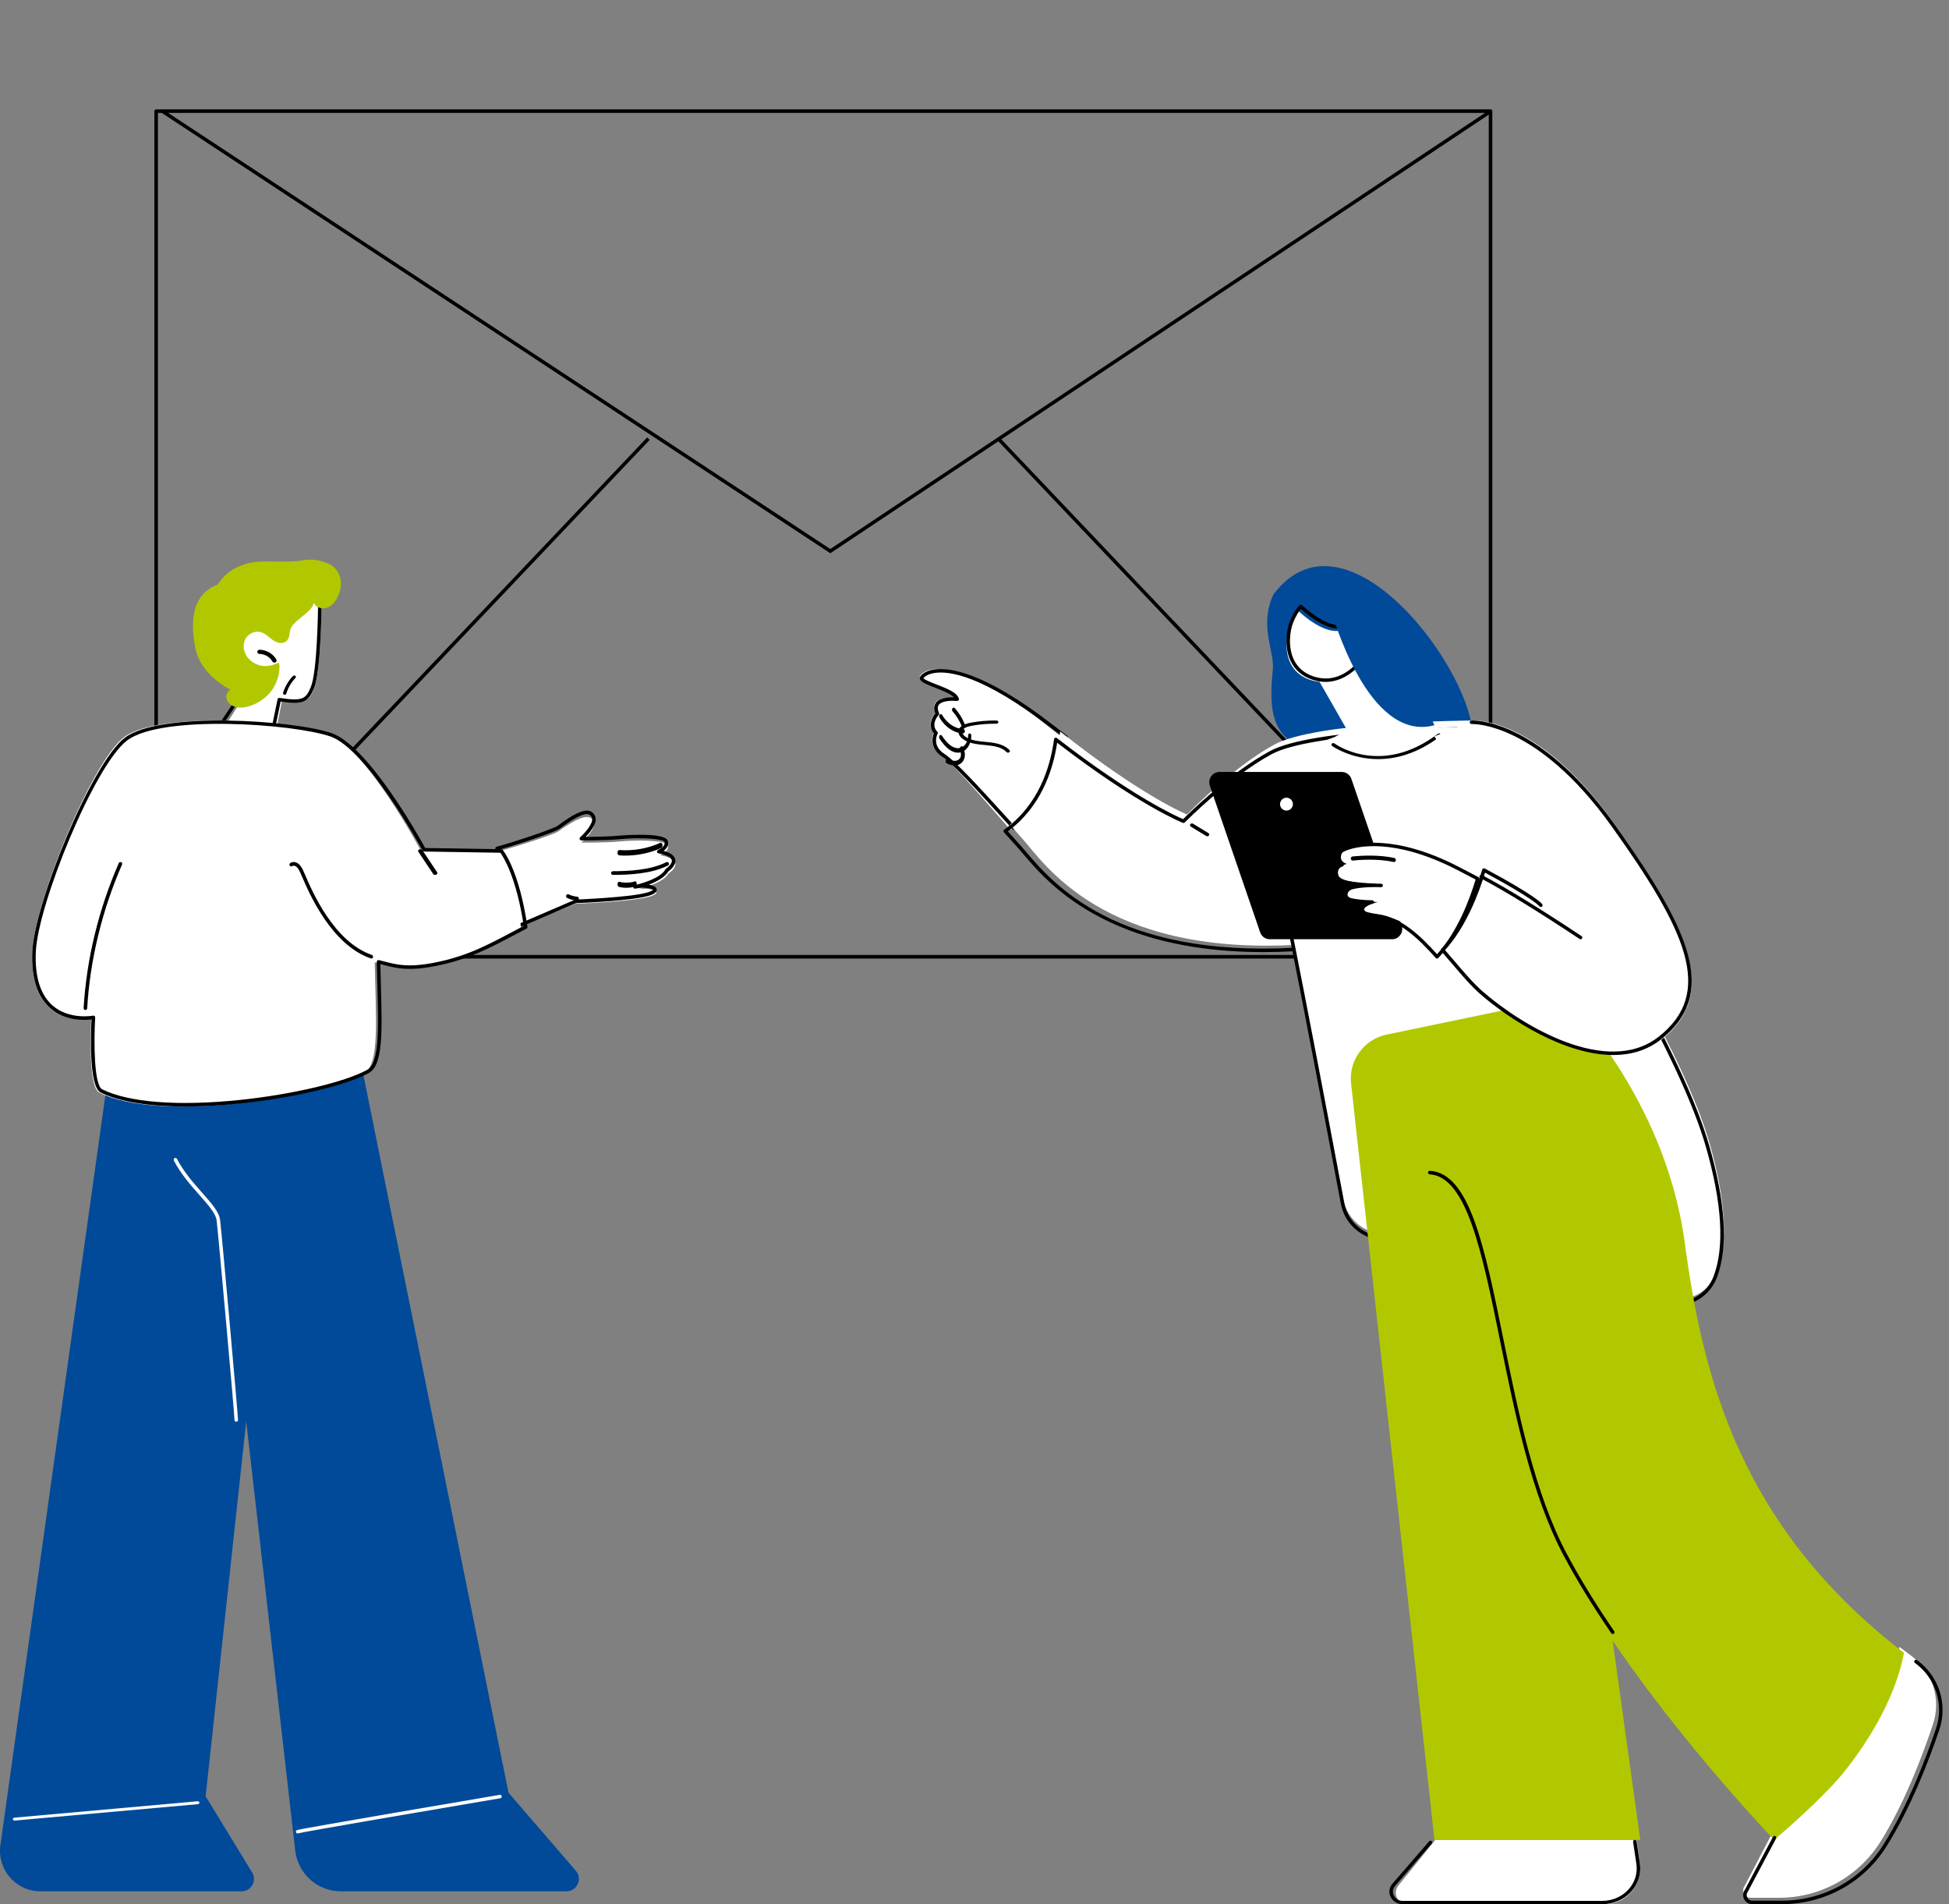 <?xml version="1.0" encoding="utf-8" ?>
<svg xmlns="http://www.w3.org/2000/svg" xmlns:xlink="http://www.w3.org/1999/xlink" width="303" height="296">
	<rect width="100%" height="100%" fill="#808080" stroke="none"/>
	<path transform="translate(24 17)" d="M0.55 131.449L207.451 131.449L207.451 0.551L0.55 0.551L0.55 131.449ZM207.725 132L0.275 132C0.123 132 0 131.877 0 131.724L0 0.276C0 0.123 0.123 0 0.275 0L207.725 0C207.877 0 208 0.123 208 0.276L208 131.724C208 131.877 207.877 132 207.725 132L207.725 132Z" fill-rule="evenodd"/>
	<path transform="translate(25 17)" d="M104.083 69L103.931 68.9L0 0.455L0.303 0L104.082 68.344L206.694 0.001L207 0.455L104.083 69Z" fill-rule="evenodd"/>
	<path transform="translate(25 68)" d="M0.393 80L0 79.62L75.607 0L76 0.38L0.393 80Z" fill-rule="evenodd"/>
	<path transform="translate(155 68)" d="M75.607 80L0 0.38L0.393 0L76 79.62L75.607 80Z" fill-rule="evenodd"/>
	<path fill="#004A99" transform="translate(197 88)" d="M0.879 16.134C0.138 23.214 1.229 25.763 4.674 28.077C14.072 34.39 28.575 34.445 31.441 29.311C35.839 21.435 13.202 -11.799 0.985 4.387C-1.32 9.27 1.183 13.225 0.879 16.134" fill-rule="evenodd"/>
	<path fill="white" transform="translate(143 104)" d="M0.042 1.03C0.62 0.105 5.313 -2.873 19.773 8.768C20.536 9.382 21.275 9.966 22 10.533C21.427 14.898 19.597 21.024 14.086 25C10.45 20.861 5.209 14.696 3.341 13.456C1.09 11.961 2.184 9.885 2.184 9.885C0.895 8.462 2.395 6.834 2.395 6.834C1.197 4.041 5.405 4.521 5.405 4.521C5.073 2.927 -0.536 1.956 0.042 1.03" fill-rule="evenodd"/>
	<path transform="translate(143 104)" d="M14.647 25C14.568 25 14.489 24.969 14.433 24.907C13.878 24.3 13.285 23.649 12.674 22.976C9.308 19.276 5.12 14.671 3.533 13.659C1.455 12.335 1.958 10.544 2.182 9.987C1.249 8.852 1.852 7.553 2.399 6.903C2.132 6.222 2.168 5.658 2.506 5.226C3.11 4.455 4.531 4.376 5.307 4.392C4.779 3.834 3.413 3.303 2.366 2.896C0.977 2.356 0.184 2.028 0.027 1.569C-0.023 1.421 -0.003 1.27 0.086 1.133C0.338 0.745 1.021 0.265 2.182 0.078C4.458 -0.289 9.88 0.336 20.624 8.636C21.334 9.185 22.076 9.749 22.892 10.361C23.015 10.454 23.036 10.624 22.939 10.741C22.842 10.859 22.664 10.879 22.541 10.787C21.723 10.173 20.979 9.607 20.267 9.057C9.696 0.891 4.457 0.263 2.276 0.612C1.233 0.78 0.712 1.198 0.568 1.419C0.636 1.638 1.806 2.093 2.581 2.395C4.195 3.022 5.864 3.671 6.074 4.637C6.092 4.722 6.067 4.81 6.005 4.874C5.944 4.938 5.851 4.972 5.763 4.961C5.163 4.896 3.489 4.874 2.961 5.55C2.727 5.85 2.736 6.286 2.987 6.848C3.031 6.946 3.01 7.059 2.935 7.137C2.881 7.195 1.599 8.568 2.722 9.759C2.801 9.842 2.818 9.965 2.763 10.065C2.723 10.139 1.801 11.904 3.849 13.209C5.499 14.261 9.539 18.703 13.103 22.622C13.714 23.294 14.306 23.945 14.861 24.551C14.964 24.664 14.952 24.835 14.834 24.933C14.78 24.978 14.713 25 14.647 25" fill-rule="evenodd"/>
	<path fill="white" transform="translate(157 112)" d="M7.815 1.699C20.678 11.884 27.545 14.611 27.545 14.611C27.545 14.611 34.434 7.415 41.049 3.772C47.665 0.129 71.898 0 71.898 0C71.898 0 75.164 33.131 44.765 34.858C14.367 36.586 5.262 22.039 1.968 18.404C1.408 17.786 0.736 17.02 0 16.171C5.442 12.194 7.25 6.065 7.815 1.699" fill-rule="evenodd"/>
	<path transform="translate(156 113)" d="M0.683 16.235C1.434 17.082 2.003 17.712 2.461 18.207C2.748 18.516 3.076 18.903 3.456 19.35C7.649 24.292 17.467 35.867 45.309 34.316C53.821 33.843 60.482 30.903 65.109 25.577C73.172 16.296 72.518 2.558 72.374 0.547C69.748 0.575 47.875 0.908 41.718 4.225C35.176 7.749 28.264 14.775 28.194 14.845C28.117 14.924 27.998 14.95 27.894 14.91C27.825 14.883 20.936 12.151 8.349 2.453C7.708 6.739 5.839 12.417 0.683 16.235M40.437 35C30.521 35 22.044 33.213 15.181 29.671C8.616 26.282 5.12 22.161 3.031 19.699C2.655 19.257 2.331 18.875 2.053 18.574C1.552 18.034 0.922 17.334 0.068 16.371C0.017 16.314 -0.007 16.238 0.002 16.162C0.011 16.085 0.052 16.016 0.114 15.971C5.492 12.127 7.298 6.203 7.867 1.91C7.88 1.813 7.945 1.73 8.037 1.693C8.129 1.656 8.235 1.671 8.313 1.731C19.986 10.774 26.797 13.852 27.929 14.333C28.926 13.336 35.339 7.04 41.453 3.747C48.095 0.168 71.629 0.005 72.628 0L72.629 0C72.772 0 72.891 0.106 72.905 0.246C72.92 0.4 74.355 15.772 65.53 25.931C60.801 31.375 54.009 34.379 45.341 34.86C43.67 34.953 42.033 35 40.437 35" fill-rule="evenodd"/>
	<path transform="translate(149 112)" d="M7.706 5C7.618 5 7.531 4.967 7.473 4.904C6.79 4.159 5.545 3.948 4.418 3.841L4.144 3.815C2.977 3.707 1.771 3.595 0.821 2.973C0.333 2.654 -0.129 2.099 0.033 1.499C0.187 0.933 0.816 0.544 1.902 0.342C3.22 0.097 4.571 -0.019 5.923 0.003C6.085 0.005 6.214 0.118 6.211 0.255C6.209 0.391 6.074 0.492 5.912 0.498C4.607 0.479 3.302 0.59 2.028 0.826C1.184 0.983 0.705 1.246 0.607 1.609C0.505 1.983 0.853 2.367 1.182 2.582C2 3.118 3.123 3.222 4.208 3.323L4.484 3.349C5.734 3.468 7.122 3.711 7.939 4.601C8.038 4.709 8.014 4.865 7.886 4.948C7.832 4.983 7.769 5 7.706 5" fill-rule="evenodd"/>
	<path transform="translate(148 110)" d="M1.733 3C1.637 3 1.544 2.936 1.496 2.824C1.134 1.976 0.66 1.217 0.086 0.57C-0.022 0.447 -0.03 0.239 0.07 0.106C0.17 -0.028 0.339 -0.036 0.448 0.087C1.067 0.785 1.579 1.604 1.969 2.52C2.038 2.68 1.987 2.878 1.857 2.963C1.817 2.988 1.775 3 1.733 3" fill-rule="evenodd"/>
	<path transform="translate(146 111)" d="M3.743 3L3.737 3C2.312 2.954 0.936 2.038 0.055 0.551C-0.033 0.403 -0.013 0.189 0.098 0.073C0.21 -0.044 0.371 -0.017 0.458 0.13C1.246 1.46 2.476 2.278 3.749 2.319C3.891 2.324 4.004 2.48 4 2.668C3.996 2.853 3.882 3 3.743 3" fill-rule="evenodd"/>
	<path transform="translate(146 114)" d="M2.938 3C2.526 3 2.095 2.862 1.683 2.59C1.003 2.142 0.463 1.414 0.068 0.831C-0.026 0.692 -0.022 0.472 0.076 0.339C0.174 0.206 0.33 0.211 0.424 0.35C0.788 0.89 1.285 1.561 1.89 1.96C2.477 2.346 3.099 2.412 3.598 2.139C4.143 1.84 4.526 1.092 4.508 0.36C4.503 0.168 4.609 0.007 4.745 0C4.875 -0.008 4.994 0.144 4.999 0.336C5.024 1.371 4.521 2.379 3.775 2.788C3.516 2.93 3.232 3 2.938 3" fill-rule="evenodd"/>
	<path transform="translate(147 116)" d="M1.426 3C0.97 3 0.534 2.824 0.192 2.662C0.037 2.588 -0.04 2.377 0.021 2.189C0.083 2.002 0.259 1.911 0.414 1.984C0.766 2.151 1.179 2.314 1.582 2.261C1.95 2.211 2.27 1.943 2.36 1.607C2.446 1.289 2.355 0.908 2.239 0.479C2.186 0.287 2.273 0.081 2.432 0.018C2.592 -0.045 2.762 0.06 2.814 0.251C2.931 0.678 3.09 1.261 2.937 1.831C2.773 2.441 2.256 2.904 1.649 2.985C1.574 2.995 1.5 3 1.426 3" fill-rule="evenodd"/>
	<path transform="translate(185 128)" d="M2.695 2C2.636 2 2.577 1.985 2.524 1.953L0.134 0.499C-0.006 0.414 -0.042 0.244 0.053 0.12C0.147 -0.005 0.337 -0.038 0.476 0.047L2.866 1.501C3.006 1.586 3.042 1.755 2.947 1.88C2.888 1.958 2.793 2 2.695 2" fill-rule="evenodd"/>
	<path fill="white" transform="translate(197 113)" d="M18.715 0.29C34.047 -0.085 32.101 0.011 32.101 0.011C32.101 0.011 62.454 42.786 68.767 64.682C71.754 75.039 71.303 81.151 69.965 84.727C68.813 87.806 65.547 89.56 62.323 88.838L16.935 78.672C14.331 78.089 12.325 76.024 11.831 73.416C9.331 60.207 1.819 20.778 0.348 15.95C-1.422 10.138 3.382 0.665 18.715 0.29" fill-rule="evenodd"/>
	<path transform="translate(197 129)" d="M63.504 74C63.008 74 62.507 73.946 62.006 73.833L16.752 63.611C14.046 62.999 11.967 60.84 11.454 58.109C9.142 45.793 1.484 5.228 0.012 0.354C-0.032 0.209 0.05 0.056 0.195 0.012C0.339 -0.033 0.493 0.05 0.537 0.195C2.017 5.095 9.68 45.684 11.993 58.008C12.465 60.523 14.381 62.512 16.872 63.075L62.127 73.298C65.195 73.99 68.335 72.287 69.429 69.336C71.12 64.776 70.716 58.053 68.229 49.352C66.325 42.694 62.023 33.431 55.441 21.817C55.367 21.685 55.413 21.518 55.545 21.443C55.676 21.369 55.844 21.414 55.918 21.547C62.521 33.198 66.84 42.502 68.755 49.2C71.276 58.016 71.676 64.855 69.943 69.526C68.932 72.253 66.315 74 63.504 74" fill-rule="evenodd"/>
	<path fill="white" transform="translate(217 286)" d="M37.946 3.658C38.41 7.011 35.808 10 32.426 10L1.783 10C0.285 10 -0.543 8.261 0.401 7.097L6.049 0.134L6.034 0L37.44 0L37.946 3.658Z" fill-rule="evenodd"/>
	<path fill="#B1C800" transform="translate(210 155)" d="M5.568 5.822L33.595 0L35.989 8.7L30.032 23.038L45 131L13.007 131L0.042 13.424C-0.352 9.846 2.04 6.555 5.568 5.822" fill-rule="evenodd"/>
	<path transform="translate(216 286)" d="M33.086 10L2.078 10C1.271 10 0.553 9.576 0.205 8.893C-0.143 8.208 -0.043 7.417 0.466 6.828L6.182 0.223C6.277 0.113 6.45 0.096 6.567 0.185C6.685 0.275 6.703 0.436 6.608 0.547L0.893 7.151C0.512 7.591 0.44 8.16 0.701 8.671C0.96 9.182 1.475 9.486 2.078 9.486L33.086 9.486C34.636 9.486 36.11 8.858 37.129 7.762C38.151 6.664 38.614 5.206 38.401 3.763L37.888 0.293C37.868 0.152 37.972 0.022 38.122 0.003C38.274 -0.02 38.411 0.082 38.431 0.222L38.944 3.693C39.179 5.283 38.668 6.89 37.543 8.1C36.419 9.307 34.795 10 33.086 10" fill-rule="evenodd"/>
	<path fill="white" transform="translate(271 256)" d="M15.372 18.086C19.279 13.053 23.048 6.67 24.298 0C24.919 0.481 25.548 0.961 26.193 1.438C29.444 3.842 30.808 8.117 29.519 11.998C27.811 17.138 25.07 24.277 21.429 30.158C18.008 35.683 12.025 39 5.625 39L1.13 39C0.195 39 -0.334 37.905 0.235 37.147L4.535 28.91C4.535 28.91 4.509 28.882 4.461 28.832C8.284 25.6 13.115 20.993 15.372 18.086" fill-rule="evenodd"/>
	<path fill="#B1C800" transform="translate(222 155)" d="M18.745 8.807L21.072 0C21.072 0 36.86 15.169 39.948 38.35C42.778 59.592 48.803 82.558 74 101.921C72.728 108.648 68.892 115.085 64.916 120.162C62.619 123.095 57.703 127.741 53.811 131C52.415 129.539 31.445 107.436 20.763 86.914C9.71 65.678 10.645 27.731 0 27.087L18.745 8.807Z" fill-rule="evenodd"/>
	<path transform="translate(222 182)" d="M28.724 72C28.635 72 28.548 71.958 28.495 71.88C25.575 67.61 23.082 63.542 21.086 59.789C16.066 50.346 13.477 37.595 11.193 26.345C8.419 12.685 6.024 0.888 0.26 0.546C0.108 0.537 -0.009 0.407 0.001 0.257C0.01 0.106 0.147 -0.003 0.293 0C6.483 0.367 8.8 11.783 11.735 26.238C14.012 37.451 16.592 50.161 21.576 59.534C23.562 63.27 26.044 67.32 28.952 71.573C29.038 71.698 29.005 71.868 28.879 71.953C28.831 71.985 28.777 72 28.724 72" fill-rule="evenodd"/>
	<path transform="translate(271 258)" d="M5.981 38L1.418 38C0.875 38 0.389 37.697 0.148 37.209C-0.089 36.727 -0.039 36.164 0.28 35.733L4.634 27.538C4.705 27.405 4.869 27.354 5.002 27.425C5.135 27.496 5.185 27.661 5.114 27.794L0.75 36.008C0.743 36.021 0.735 36.034 0.726 36.046C0.519 36.317 0.485 36.661 0.636 36.967C0.786 37.273 1.079 37.455 1.418 37.455L5.981 37.455C12.453 37.455 18.363 34.207 21.792 28.766C25.504 22.876 28.291 15.699 29.976 10.716C31.249 6.95 29.932 2.843 26.699 0.493C26.577 0.405 26.55 0.235 26.638 0.113C26.726 -0.009 26.896 -0.037 27.018 0.052C30.445 2.542 31.841 6.898 30.491 10.89C28.797 15.902 25.992 23.122 22.252 29.057C18.723 34.657 12.64 38 5.981 38" fill-rule="evenodd"/>
	<path fill="white" transform="translate(204 101)" d="M0 2.991L5.441 12.509L2.92 13.871C2.92 13.871 10.651 19.82 20 11.83L16.228 11.728L7.684 0L0 2.991Z" fill-rule="evenodd"/>
	<path transform="translate(207 114)" d="M7.247 4C2.983 4 0.152 1.999 0.106 1.966C-0.013 1.879 -0.035 1.718 0.057 1.605C0.149 1.493 0.32 1.472 0.44 1.559C0.736 1.773 7.781 6.728 16.556 0.057C16.673 -0.033 16.845 -0.015 16.939 0.096C17.034 0.206 17.016 0.368 16.899 0.458C13.329 3.171 9.991 4 7.247 4" fill-rule="evenodd"/>
	<path fill="white" transform="translate(200 95)" d="M11 7.901C11 7.901 8.191 12.186 3.684 10.679C-0.822 9.172 -0.207 4.096 0.474 2.37C1.155 0.644 1.891 0 1.891 0C1.891 0 6.478 4.511 9.33 2.628C9.493 2.52 11 7.901 11 7.901" fill-rule="evenodd"/>
	<path transform="translate(200 94)" d="M2.251 0.654C1.995 0.952 1.494 1.633 1.019 2.837C0.549 4.03 0.192 6.529 1.136 8.522C1.733 9.781 2.762 10.663 4.196 11.143C8.302 12.517 10.968 9.103 11.429 8.455C10.842 6.364 10.162 4.086 9.887 3.382C7.101 4.871 3.194 1.524 2.251 0.654L2.251 0.654ZM6.076 12C5.433 12 4.747 11.897 4.019 11.653C2.439 11.124 1.302 10.147 0.64 8.75C-0.377 6.604 0.004 3.921 0.509 2.641C1.234 0.803 2.024 0.097 2.058 0.068C2.166 -0.027 2.33 -0.022 2.433 0.079C2.479 0.124 7.086 4.599 9.835 2.784C9.908 2.736 10.01 2.724 10.092 2.754C10.253 2.813 10.436 2.88 11.99 8.432C12.011 8.506 11.999 8.585 11.956 8.649C11.93 8.689 9.711 12 6.076 12L6.076 12Z" fill-rule="evenodd"/>
	<path fill="#004A99" transform="translate(207 95)" d="M0 0C0 0 5.538 20.545 16 17.736L9.733 3.427L0 0Z" fill-rule="evenodd"/>
	<path transform="translate(188 120)" d="M9.393 26L28.424 26C29.509 26 30.269 24.905 29.91 23.859L22.092 1.076C21.871 0.432 21.275 0 20.607 0L1.576 0C0.491 0 -0.269 1.095 0.09 2.141L7.908 24.924C8.129 25.568 8.725 26 9.393 26" fill-rule="evenodd"/>
	<path fill="white" transform="translate(199 124)" d="M0.293 0.293C-0.098 0.683 -0.098 1.317 0.293 1.707C0.683 2.098 1.317 2.098 1.707 1.707C2.098 1.317 2.098 0.683 1.707 0.293C1.317 -0.098 0.683 -0.098 0.293 0.293" fill-rule="evenodd"/>
	<path fill="white" transform="translate(208 131)" d="M1.385 3.278C1.385 3.278 0.055 2.991 0.585 1.686C1.062 0.512 7.932 -2.311 19.732 3.767C20.936 4.388 22.021 4.957 23 5.481C22.12 8.483 20.085 14.215 16.523 18C13.754 14.867 10.738 11.975 7.164 11.458C0.85 10.545 6.206 9.218 6.206 9.218C6.206 9.218 1.491 9.167 1.491 8.087C1.491 6.652 5.301 6.537 6.918 6.552C7.358 6.567 7.632 6.57 7.632 6.57C7.632 6.57 7.354 6.557 6.918 6.552C5.126 6.492 0.534 6.229 0.1 5.128C-0.441 3.757 1.385 3.278 1.385 3.278" fill-rule="evenodd"/>
	<path transform="translate(207 131)" d="M6.76 6.891C4.425 6.891 2.718 7.202 2.177 7.732C2.056 7.85 1.997 7.975 1.997 8.115C1.997 8.524 4.065 8.92 6.334 8.945C6.471 8.946 6.585 9.047 6.6 9.181C6.616 9.314 6.529 9.439 6.397 9.471C5.378 9.723 4.543 10.141 4.532 10.32C4.532 10.324 4.636 10.737 7.305 11.121C10.823 11.626 13.76 14.38 16.409 17.333C19.634 13.8 21.529 8.645 22.408 5.719C21.462 5.218 20.456 4.694 19.414 4.16C9.676 -0.824 3.982 0.593 2.469 1.147C1.516 1.495 1.153 1.86 1.094 2.003C0.969 2.309 0.959 2.564 1.064 2.76C1.238 3.084 1.677 3.186 1.682 3.187C1.804 3.213 1.891 3.319 1.894 3.442C1.897 3.565 1.814 3.675 1.694 3.707C1.686 3.709 0.884 3.927 0.622 4.439C0.516 4.648 0.515 4.879 0.621 5.146C0.865 5.759 3.382 6.235 7.036 6.358C7.461 6.362 7.737 6.375 7.737 6.375C7.884 6.383 7.998 6.505 7.994 6.651C7.989 6.795 7.869 6.91 7.723 6.91L7.72 6.91C7.72 6.91 7.45 6.907 7.017 6.892C6.931 6.891 6.845 6.891 6.76 6.891M16.405 18L16.401 18C16.324 17.999 16.252 17.966 16.202 17.909C13.569 14.95 10.66 12.143 7.227 11.65C4.413 11.246 4.012 10.764 3.991 10.347C3.972 9.968 4.383 9.657 4.882 9.421C3.319 9.309 1.456 8.99 1.456 8.115C1.456 7.829 1.57 7.572 1.796 7.352C2.149 7.006 2.774 6.777 3.497 6.627C1.785 6.4 0.382 6.008 0.117 5.341C-0.047 4.929 -0.038 4.544 0.14 4.195C0.325 3.837 0.662 3.59 0.96 3.431C0.819 3.328 0.682 3.19 0.585 3.009C0.402 2.667 0.404 2.262 0.592 1.804C0.757 1.4 1.373 0.978 2.281 0.646C3.847 0.072 9.728 -1.4 19.663 3.686C20.779 4.257 21.854 4.817 22.858 5.35C22.97 5.41 23.025 5.539 22.989 5.66C22.108 8.649 20.107 14.215 16.603 17.915C16.552 17.97 16.48 18 16.405 18" fill-rule="evenodd"/>
	<path transform="translate(210 133)" d="M6.727 1C6.71 1 6.694 0.998 6.677 0.995C4.887 0.61 2.681 0.532 0.297 0.771C0.141 0.787 0.014 0.656 0.001 0.482C-0.012 0.307 0.1 0.153 0.25 0.138C1.946 -0.032 4.455 -0.13 6.777 0.37C6.925 0.402 7.023 0.568 6.995 0.74C6.971 0.893 6.856 1 6.727 1" fill-rule="evenodd"/>
	<path fill="white" transform="translate(223 112)" d="M16.833 28.742L0 2.461L6.07 0.003C6.07 0.003 16.163 -0.635 28.044 16.162C39.926 32.959 44.081 42.638 35.306 49.612C26.532 56.586 12.102 46.457 7.597 42.47C5.641 40.739 3.681 38.186 1.577 35.776C5.107 31.977 7.124 26.225 7.996 23.212C16.103 27.603 16.833 28.742 16.833 28.742" fill-rule="evenodd"/>
	<path transform="translate(224 112)" d="M26.802 52C19.236 52 10.601 46.437 6.118 42.513C4.688 41.262 3.279 39.607 1.787 37.856C1.228 37.2 0.651 36.523 0.068 35.863C-0.025 35.757 -0.023 35.598 0.074 35.496C3.555 31.79 5.554 26.184 6.435 23.171C6.458 23.092 6.516 23.027 6.593 22.995C6.669 22.963 6.756 22.968 6.829 23.007C14.776 27.263 15.695 28.451 15.774 28.572C15.856 28.699 15.82 28.869 15.692 28.951C15.565 29.033 15.394 28.996 15.312 28.869C15.283 28.83 14.379 27.69 6.867 23.648C5.942 26.721 3.978 32.033 0.644 35.687C1.174 36.291 1.698 36.906 2.206 37.502C3.685 39.238 5.082 40.877 6.481 42.102C12.431 47.31 25.811 55.489 33.86 49.162C42.568 42.317 38.226 32.769 26.539 16.429C14.872 0.117 4.89 0.542 4.789 0.55C4.64 0.556 4.507 0.445 4.497 0.294C4.488 0.143 4.603 0.013 4.755 0.004C4.86 -0.001 7.398 -0.136 11.427 1.793C15.117 3.558 20.81 7.476 26.987 16.111C33.704 25.503 37.122 31.57 38.415 36.398C39.905 41.968 38.566 46.16 34.201 49.592C32.023 51.303 29.479 52 26.802 52" fill-rule="evenodd"/>
	<path transform="translate(230 136)" d="M15.718 10C15.661 10 15.604 9.984 15.554 9.951L15.441 9.876C9.127 5.68 3.98 2.522 0.142 0.49C0.007 0.418 -0.04 0.259 0.037 0.132C0.114 0.007 0.286 -0.037 0.421 0.034C4.275 2.076 9.439 5.243 15.769 9.449L15.882 9.525C16.009 9.609 16.038 9.772 15.947 9.89C15.892 9.962 15.806 10 15.718 10" fill-rule="evenodd"/>
	<path fill="white" transform="translate(33 93)" d="M0 23L5.672 14.074C5.672 14.074 2.688 5.253 4.452 3.596C6.217 1.938 17 0 17 0C17 0 16.956 11.232 15.87 13.955C15.071 15.959 14.507 16.465 10.855 15.851L9.776 21.329L0 23Z" fill-rule="evenodd"/>
	<path transform="translate(32 93)" d="M17.457 0.586C15.635 0.91 6.59 2.578 5.024 3.976C3.647 5.207 5.515 11.575 6.35 13.926C6.379 14.004 6.368 14.091 6.321 14.161L0.836 22.371L10.083 20.868L11.154 15.696C11.183 15.556 11.315 15.463 11.462 15.486C15.171 16.08 15.583 15.552 16.32 13.796C17.296 11.466 17.438 2.408 17.457 0.586M0.27 23C0.18 23 0.094 22.955 0.044 22.878C-0.015 22.79 -0.014 22.675 0.045 22.587L5.797 13.977C5.327 12.635 2.839 5.209 4.662 3.581C6.511 1.929 17.228 0.082 17.684 0.004C17.762 -0.009 17.843 0.012 17.904 0.063C17.965 0.114 18 0.189 18 0.268C17.998 0.718 17.942 11.322 16.819 14C15.948 16.077 15.185 16.593 11.632 16.053L10.575 21.155C10.553 21.263 10.465 21.346 10.355 21.364L0.314 22.997C0.3 22.999 0.285 23 0.27 23" fill-rule="evenodd"/>
	<path transform="translate(44 105)" d="M0.258 3C0.236 3 0.214 2.997 0.192 2.992C0.055 2.96 -0.028 2.834 0.008 2.711C0.292 1.749 0.823 0.839 1.546 0.081C1.638 -0.016 1.801 -0.027 1.909 0.055C2.018 0.137 2.031 0.282 1.939 0.379C1.266 1.085 0.771 1.932 0.507 2.828C0.477 2.932 0.372 3 0.258 3" fill-rule="evenodd"/>
	<path fill="#B1C800" transform="translate(30 87)" d="M12.358 20.154C11.512 21.395 10.2 22.342 8.716 22.786C8.092 22.972 7.423 23.071 6.784 22.94C6.145 22.809 5.542 22.416 5.296 21.84C5.051 21.265 5.245 20.515 5.81 20.202C3.195 18.812 0.918 16.545 0.377 13.745C-0.044 11.568 -1.028 5.718 3.787 3.9C5.092 2.068 6.161 1.329 8.272 0.64C10.474 -0.08 14.564 0.572 16.847 0.138C18.496 -0.175 19.792 0.066 21.111 0.646C22.069 1.068 22.728 1.99 22.927 2.975C23.126 3.96 22.902 4.995 22.439 5.896C22.082 6.592 21.536 7.256 20.762 7.497C19.989 7.738 18.983 7.385 18.785 6.634C18.631 8.236 15.235 9.521 15.082 11.123C15.022 11.744 14.91 12.451 14.359 12.789C13.738 13.168 12.902 12.859 12.319 12.429C11.736 11.998 11.217 11.436 10.504 11.253C9.602 11.021 8.593 11.522 8.159 12.308C7.724 13.094 7.819 14.086 8.274 14.862C8.753 15.678 9.616 16.281 10.578 16.473C11.188 16.594 11.831 16.549 12.418 16.355C13.165 16.109 13.453 15.68 13.446 16.681C13.437 17.905 13.06 19.126 12.358 20.154" fill-rule="evenodd"/>
	<path transform="translate(40 101)" d="M2.655 2C2.53 2 2.41 1.936 2.348 1.824C1.97 1.135 1.162 0.664 0.339 0.651C0.149 0.648 -0.003 0.5 4.6825196e-05 0.32C0.003 0.142 0.157 0 0.345 0L0.351 0C1.42 0.016 2.469 0.629 2.961 1.525C3.049 1.684 2.983 1.881 2.814 1.964C2.763 1.988 2.708 2 2.655 2" fill-rule="evenodd"/>
	<path fill="#004A99" transform="translate(0 158)" d="M56.073 7.016L79.055 120.67L89.527 132.808C90.606 134.058 89.719 136 88.068 136L52.993 136C49.293 136 46.205 133.172 45.876 129.482L38.277 62.931L31.97 121.231L39.198 133.063C39.984 134.349 39.059 136 37.553 136L6.289 136C2.459 136 -0.481 132.602 0.065 128.807L18.097 0L56.073 7.016Z" fill-rule="evenodd"/>
	<path fill="white" transform="translate(27 180)" d="M9.728 41C9.577 41 9.455 40.875 9.455 40.721C9.455 39.874 6.962 12.052 6.677 9.712C6.544 8.629 5.377 7.312 4.026 5.787C2.669 4.255 1.13 2.518 0.032 0.41C-0.039 0.274 0.011 0.105 0.144 0.032C0.277 -0.039 0.442 0.012 0.513 0.147C1.579 2.195 3.093 3.904 4.43 5.412C5.901 7.073 7.063 8.385 7.217 9.643C7.503 11.986 10 39.87 10 40.721C10 40.875 9.878 41 9.728 41" fill-rule="evenodd"/>
	<path fill="white" transform="translate(46 279)" d="M0.273 6C0.158 6 0.052 5.929 0.014 5.816C-0.033 5.677 0.043 5.526 0.186 5.479C1.031 5.202 30.43 0.216 31.681 0.004C31.83 -0.022 31.97 0.076 31.996 0.222C32.021 0.368 31.922 0.506 31.774 0.532C21.199 2.324 1.025 5.772 0.358 5.986C0.33 5.995 0.301 6 0.273 6" fill-rule="evenodd"/>
	<path fill="white" transform="translate(2 280)" d="M0.268 3C0.132 3 0.016 2.914 0.002 2.797C-0.014 2.673 0.093 2.561 0.24 2.548L28.704 0.001C28.853 -0.012 28.983 0.078 28.998 0.203C29.014 0.328 28.908 0.439 28.76 0.452L0.296 2.999C0.287 3 0.277 3 0.268 3" fill-rule="evenodd"/>
	<path fill="white" transform="translate(77 127)" d="M3.9 17L12.459 13.484C12.459 13.484 21.193 13.168 23.898 12.398C26.602 11.629 23.908 10.823 21.875 11.296C21.875 11.296 25.988 10.461 26.932 8.776C26.932 8.776 30.044 6.77 25.643 5.939C25.643 5.939 27.157 5.353 26.799 4.38C26.501 3.571 21.986 3.556 19.479 3.791C16.972 4.026 13.365 3.976 13.365 3.976C13.365 3.976 15.9 1.813 15.26 0.619C14.724 -0.384 13.476 -0.384 9.766 2.256C9.093 2.735 3.198 4.633 0 5.475L3.9 17Z" fill-rule="evenodd"/>
	<path transform="translate(77 126)" d="M4.097 18C3.991 18 3.89 17.937 3.845 17.832C3.786 17.691 3.851 17.528 3.99 17.469L12.382 13.86C12.413 13.847 12.446 13.839 12.479 13.838C12.564 13.835 21.038 13.506 23.626 12.735C24.29 12.538 24.483 12.374 24.534 12.316C24.335 12.111 23.132 11.855 21.933 12.105C21.848 12.125 21.794 12.136 21.777 12.14C21.633 12.17 21.487 12.077 21.454 11.93C21.421 11.782 21.512 11.635 21.657 11.6C21.699 11.59 21.742 11.58 21.785 11.571C22.451 11.414 25.669 10.588 26.439 9.151C26.46 9.112 26.49 9.078 26.527 9.053C26.797 8.87 27.545 8.233 27.442 7.721C27.391 7.462 27.052 6.977 25.363 6.643C25.244 6.62 25.154 6.52 25.143 6.398C25.131 6.276 25.2 6.161 25.313 6.115C25.325 6.11 26.549 5.599 26.29 4.864C26.129 4.41 22.692 4.119 19.398 4.442C16.953 4.682 13.409 4.633 13.373 4.634C13.26 4.632 13.16 4.56 13.121 4.453C13.081 4.346 13.111 4.225 13.196 4.15C13.799 3.61 15.424 1.882 14.993 1.039C14.859 0.778 14.691 0.632 14.464 0.578C13.723 0.403 12.266 1.134 10.011 2.814C9.275 3.363 3.361 5.33 0.346 6.162C0.202 6.202 0.05 6.116 0.01 5.968C-0.03 5.82 0.056 5.668 0.202 5.628C3.613 4.687 9.109 2.799 9.687 2.369C12.145 0.537 13.657 -0.183 14.589 0.039C14.973 0.129 15.272 0.381 15.479 0.785C16.012 1.826 14.795 3.315 14.054 4.084C15.19 4.081 17.569 4.066 19.345 3.891C19.415 3.885 26.32 3.295 26.806 4.679C27.046 5.359 26.646 5.905 26.164 6.264C27.266 6.573 27.861 7.016 27.979 7.613C28.155 8.497 27.161 9.279 26.887 9.475C26.351 10.402 25.032 11.077 23.868 11.516C24.501 11.62 24.988 11.847 25.079 12.189C25.248 12.829 24.144 13.158 23.781 13.266C21.204 14.034 13.328 14.359 12.55 14.389L4.205 17.978C4.17 17.993 4.133 18 4.097 18" fill-rule="evenodd"/>
	<path transform="translate(96 131)" d="M1.238 2C0.908 2 0.581 1.988 0.258 1.962C0.108 1.95 -0.007 1.755 0 1.527C0.008 1.298 0.135 1.117 0.287 1.135C2.41 1.302 4.729 0.896 6.649 0.017C6.793 -0.048 6.945 0.076 6.988 0.295C7.032 0.514 6.95 0.745 6.806 0.811C5.121 1.581 3.138 2 1.238 2" fill-rule="evenodd"/>
	<path transform="translate(95 134)" d="M0.293 2C0.131 2 0 1.872 0 1.714C-0 1.556 0.131 1.428 0.293 1.427C2.661 1.422 6.096 1.272 8.573 0.032C8.716 -0.041 8.894 0.016 8.968 0.156C9.041 0.297 8.985 0.469 8.841 0.541C6.28 1.824 2.928 1.994 0.294 2L0.293 2Z" fill-rule="evenodd"/>
	<path transform="translate(96 137)" d="M1.376 1C0.957 1 0.543 0.953 0.199 0.856C0.069 0.82 -0.019 0.614 0.003 0.397C0.025 0.181 0.147 0.036 0.279 0.071C0.983 0.269 2.051 0.242 2.711 0.008C2.842 -0.036 2.967 0.1 2.995 0.315C3.022 0.53 2.939 0.742 2.81 0.787C2.412 0.928 1.891 1 1.376 1" fill-rule="evenodd"/>
	<path transform="translate(88 139)" d="M1.707 1C1.699 1 1.691 1 1.683 0.999C1.158 0.954 0.649 0.814 0.171 0.584C0.023 0.512 -0.041 0.331 0.027 0.177C0.095 0.024 0.269 -0.042 0.416 0.028C0.832 0.228 1.274 0.35 1.731 0.389C1.892 0.403 2.012 0.55 1.999 0.719C1.986 0.879 1.858 1 1.707 1" fill-rule="evenodd"/>
	<path fill="white" transform="translate(5 112)" d="M9.196 46.298C9.196 46.298 -0.5 48.232 0.02 36.018C0.35 28.275 9.251 6.497 14.213 2.653C19.511 -1.451 40.047 -0.069 45.896 1.965C51.745 3.999 60.305 20.002 60.305 20.002L72.229 20.197C72.229 20.197 74.706 23.161 76 32.127C71.052 34.75 67.621 36.831 62.102 37.952C57.381 38.91 55.646 38.178 53.256 37.583C53.432 46.52 54.036 53.442 51.626 54.779C44.793 58.571 19.707 62.603 10.411 57.816C8.571 56.868 9.196 46.298 9.196 46.298" fill-rule="evenodd"/>
	<path transform="translate(5 112)" d="M9.525 45.875C9.591 45.875 9.656 45.899 9.706 45.943C9.77 45.999 9.804 46.081 9.799 46.166C9.561 50.147 9.64 56.695 10.872 57.32C14.934 59.38 22.772 59.984 32.377 58.974C40.52 58.119 48.62 56.202 52.075 54.313C54.001 53.261 53.853 47.952 53.666 41.232C53.632 40.043 53.598 38.802 53.572 37.519C53.571 37.434 53.609 37.353 53.675 37.3C53.742 37.247 53.829 37.227 53.912 37.247C54.181 37.313 54.442 37.381 54.699 37.447C56.756 37.981 58.532 38.441 62.691 37.61C67.562 36.635 70.813 34.917 74.927 32.742C75.413 32.486 75.911 32.223 76.425 31.954C75.272 24.266 73.207 21.122 72.795 20.557L60.933 20.366C60.834 20.364 60.743 20.309 60.696 20.222C60.61 20.064 52.069 4.435 46.354 2.477C40.569 0.495 20.068 -0.949 14.738 3.118C9.699 6.964 0.892 28.521 0.569 35.974C0.401 39.869 1.289 42.682 3.209 44.335C5.798 46.564 9.436 45.887 9.472 45.88C9.49 45.877 9.507 45.875 9.525 45.875M23.846 60C18.094 60 13.468 59.253 10.624 57.809C8.802 56.885 9.126 48.498 9.232 46.472C8.216 46.598 5.193 46.765 2.854 44.755C0.798 42.987 -0.155 40.025 0.021 35.951C0.347 28.414 9.287 6.587 14.405 2.681C19.854 -1.477 40.672 -0.049 46.532 1.957C52.219 3.905 60.177 18.137 61.102 19.819L72.936 20.01C73.016 20.011 73.09 20.047 73.141 20.107C73.245 20.23 75.699 23.207 76.997 32.067C77.014 32.182 76.956 32.296 76.852 32.35C76.278 32.65 75.724 32.943 75.184 33.228C71.03 35.424 67.749 37.159 62.798 38.148C58.516 39.005 56.595 38.507 54.561 37.979C54.418 37.942 54.275 37.905 54.129 37.868C54.154 39.022 54.185 40.141 54.215 41.216C54.415 48.395 54.559 53.582 52.339 54.796C48.827 56.715 40.642 58.658 32.435 59.52C29.376 59.842 26.492 60 23.846 60" fill-rule="evenodd"/>
	<path transform="translate(45 134)" d="M12.73 15C12.702 15 12.673 14.995 12.645 14.986C6.488 12.847 3.066 4.859 1.942 2.234C1.812 1.929 1.708 1.688 1.645 1.561C1.493 1.257 1.336 0.943 1.097 0.743C0.909 0.586 0.615 0.499 0.418 0.635C0.293 0.721 0.126 0.684 0.044 0.552C-0.038 0.421 -0.003 0.244 0.123 0.158C0.491 -0.096 1.03 -0.039 1.432 0.296C1.761 0.571 1.953 0.956 2.123 1.295C2.194 1.438 2.295 1.673 2.434 1.999C3.535 4.568 6.882 12.384 12.814 14.445C12.956 14.494 13.033 14.655 12.986 14.804C12.949 14.924 12.843 15 12.73 15" fill-rule="evenodd"/>
	<path transform="translate(13 134)" d="M0.278 23C0.273 23 0.267 23 0.262 22.999C0.109 22.991 -0.008 22.863 0 22.713C0.437 15.15 2.327 7.353 5.467 0.165C5.527 0.027 5.691 -0.037 5.831 0.022C5.972 0.08 6.038 0.24 5.978 0.378C2.863 7.508 0.988 15.243 0.555 22.744C0.547 22.889 0.424 23 0.278 23" fill-rule="evenodd"/>
	<path transform="translate(65 132)" d="M2.65 4C2.524 4 2.403 3.946 2.34 3.852L0.041 0.409C-0.05 0.273 0.015 0.105 0.186 0.032C0.357 -0.04 0.57 0.012 0.66 0.148L2.959 3.591C3.05 3.727 2.984 3.896 2.814 3.968C2.761 3.99 2.705 4 2.65 4" fill-rule="evenodd"/>
</svg>
